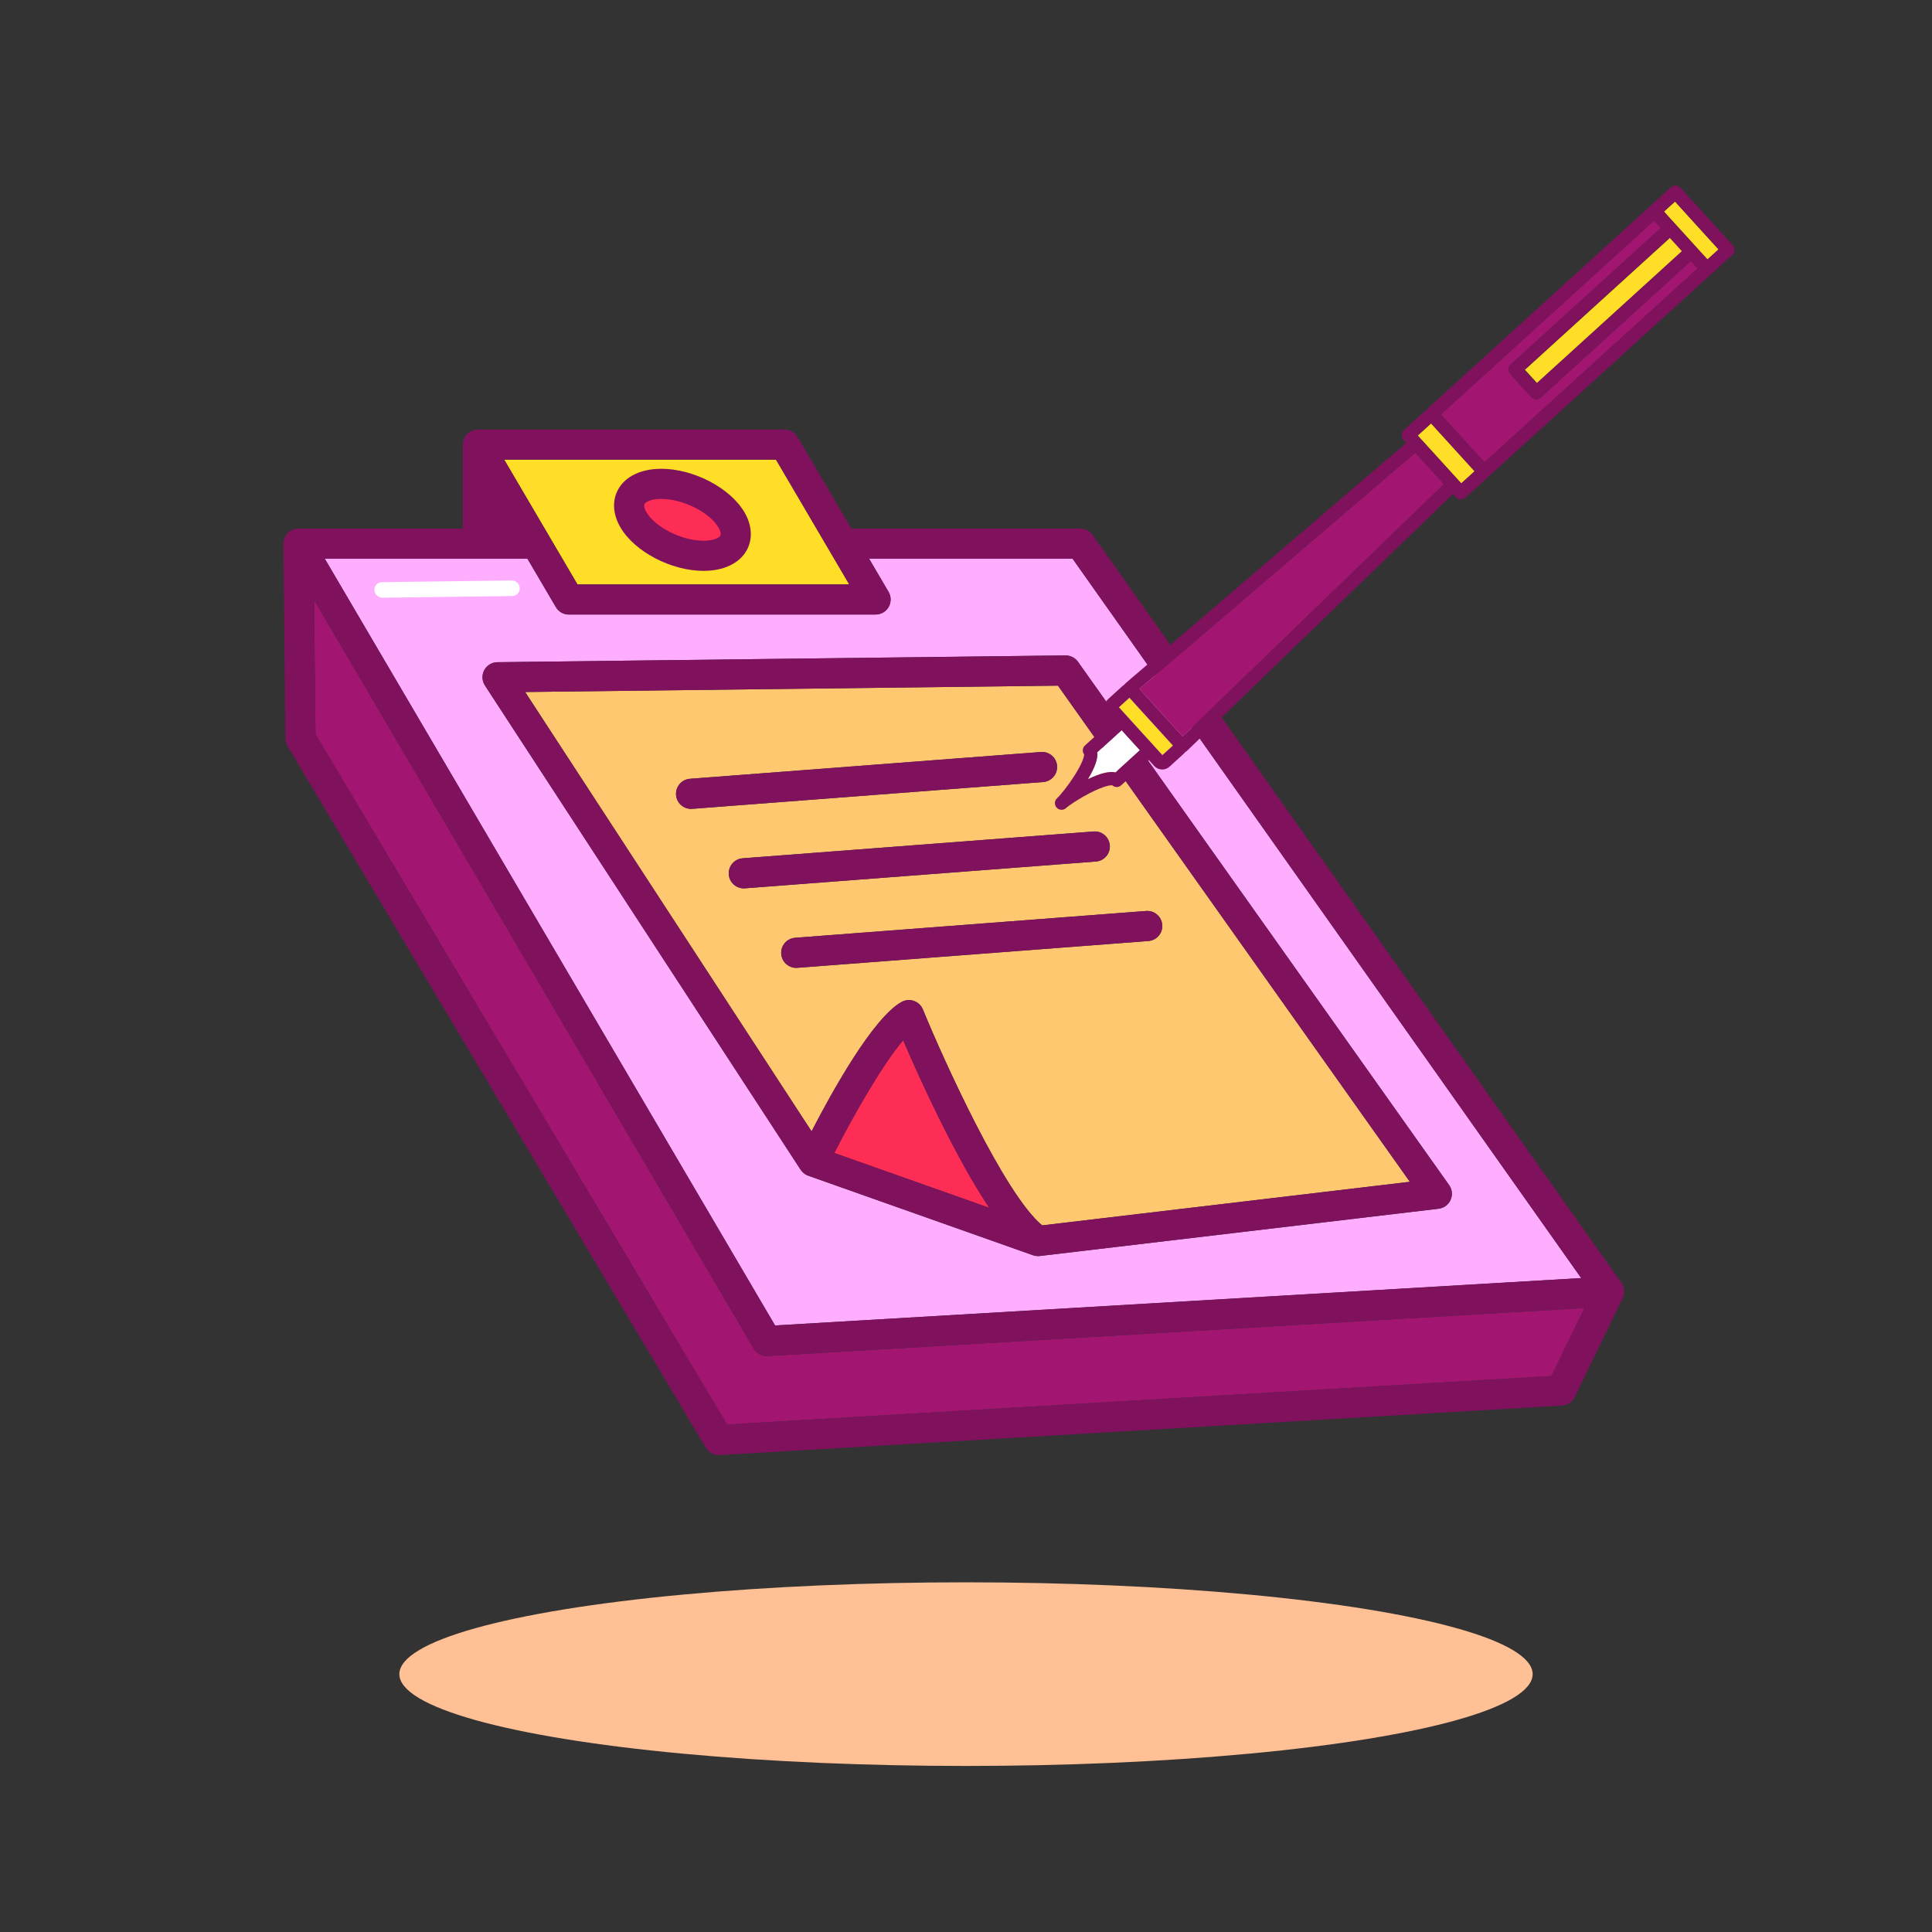 <?xml version="1.0" encoding="utf-8"?>
<!-- Generator: Adobe Illustrator 27.5.0, SVG Export Plug-In . SVG Version: 6.00 Build 0)  -->
<svg version="1.1" xmlns="http://www.w3.org/2000/svg" xmlns:xlink="http://www.w3.org/1999/xlink" x="0px" y="0px"
	 viewBox="0 0 2100 2100" style="enable-background:new 0 0 2100 2100;" xml:space="preserve">
<rect x="0" y="0" width="2100" height="2100" fill="#333333" stroke="none"/>
<g id="Layer_2">
	<g>
		<rect style="fill:transparent;" width="2100" height="2100"/>
		<ellipse style="fill:#FFC095;" cx="1050" cy="1819.713" rx="615.921" ry="99.802"/>
	</g>
</g>
<g id="Layer_1">
	<g>
		<g>
			<polygon style="fill:#FFDE27;" points="923.117,635.24 843.455,499.595 548.012,499.595 627.673,635.24 			"/>
			
				<ellipse transform="matrix(0.386 -0.923 0.923 0.386 -67.536 1033.718)" style="fill:#FE2D55;" cx="742.641" cy="567.584" rx="33.357" ry="51.915"/>
			<path style="fill:#7F115D;" d="M764.749,620.504c21.661,0,38.673-8.019,46.677-21.998c6.977-12.19,6.145-27.41-2.282-41.76
				c-15.539-26.458-55.215-47.187-90.325-47.187c-21.66,0-38.673,8.019-46.676,21.999c-6.978,12.19-6.146,27.413,2.281,41.765
				C689.962,599.777,729.638,620.504,764.749,620.504z M700.552,547.82c1.094-1.91,6.32-5.525,18.267-5.525
				c23.375,0,52.392,14.497,62.099,31.025c2.25,3.833,3.055,7.252,2.098,8.923c-1.094,1.91-6.32,5.525-18.267,5.525
				c-23.375,0-52.392-14.497-62.098-31.022C700.4,552.912,699.595,549.491,700.552,547.82z"/>
			<path style="fill:#FE2D55;" d="M906.872,1253.248l168.443,59.602c-37.887-56.644-76.175-141.585-93.605-182.134
				C960.068,1155.965,929.129,1209.55,906.872,1253.248z"/>
			<path style="fill:#FFAEFF;" d="M1718.692,1389.2l-552.88-781.952H944.639l21.183,36.07c2.972,5.061,3.007,11.328,0.091,16.42
				c-2.915,5.095-8.335,8.238-14.204,8.238H618.305c-5.804,0-11.174-3.074-14.113-8.079l-30.92-52.65H352.995l489.467,833.461
				L1718.692,1389.2z M526.377,728.453c2.814-5.267,8.272-8.583,14.242-8.655l617.53-7.376c5.363-0.013,10.436,2.513,13.545,6.897
				l403.422,568.796c3.342,4.711,3.952,10.833,1.607,16.113c-2.343,5.278-7.296,8.928-13.032,9.608l-433.426,51.36
				c-0.006,0.001-0.012,0.001-0.018,0.002l-0.047,0.005c-0.641,0.077-1.283,0.116-1.926,0.116c-0.002,0-0.004-0.001-0.006-0.001
				c-0.003,0-0.006,0.001-0.009,0.001c-0.857,0-1.715-0.085-2.569-0.221c-0.238-0.038-0.47-0.104-0.706-0.152
				c-0.613-0.126-1.22-0.277-1.822-0.476c-0.114-0.038-0.234-0.051-0.348-0.091l-244.305-86.447
				c-0.015-0.005-0.028-0.014-0.042-0.019c-0.559-0.2-1.114-0.427-1.66-0.692c-0.178-0.087-0.342-0.191-0.515-0.284
				c-0.146-0.077-0.289-0.156-0.432-0.238c-0.698-0.398-1.364-0.83-1.981-1.313c-0.036-0.028-0.067-0.06-0.103-0.088
				c-0.629-0.5-1.209-1.045-1.749-1.623c-0.06-0.065-0.124-0.125-0.184-0.191c-0.542-0.599-1.031-1.236-1.475-1.902
				c-0.033-0.05-0.077-0.091-0.11-0.142L527.104,745.101C523.842,740.099,523.564,733.72,526.377,728.453z"/>
			<path style="fill:#FEC870;" d="M980.048,1089.059c4.087-2.253,8.938-2.654,13.341-1.107c4.402,1.55,7.933,4.904,9.707,9.219
				c22.68,55.212,88.546,200.762,129.682,234.764l399.693-47.363l-382.512-539.316l-579.167,6.917l311.341,477.547
				C904.95,1185.573,949.192,1106.086,980.048,1089.059z M751.147,879.212c-8.474,0-15.646-6.531-16.301-15.122
				c-0.689-9.013,6.06-16.878,15.073-17.565l381.495-29.13c8.996-0.716,16.878,6.058,17.565,15.073
				c0.689,9.013-6.06,16.878-15.073,17.565l-381.495,29.13C751.987,879.196,751.565,879.212,751.147,879.212z M808.462,965.615
				c-8.474,0-15.646-6.531-16.301-15.122c-0.689-9.013,6.06-16.878,15.073-17.565l381.495-29.13
				c9.001-0.716,16.878,6.058,17.565,15.073c0.689,9.013-6.06,16.878-15.073,17.565l-381.495,29.13
				C809.302,965.599,808.88,965.615,808.462,965.615z M865.47,1052.018c-8.474,0-15.646-6.531-16.301-15.122
				c-0.689-9.013,6.06-16.878,15.073-17.565l381.495-29.13c9.012-0.713,16.877,6.058,17.565,15.073
				c0.689,9.013-6.06,16.878-15.073,17.565l-381.495,29.13C866.31,1052.003,865.888,1052.018,865.47,1052.018z"/>
			<path style="fill:#A21671;" d="M833.419,1474.004c-5.778,0-11.16-3.056-14.11-8.081L341.41,652.162l1.522,145.893
				l447.313,750.314l896.133-52.681l35.796-73.902l-887.792,52.189C834.061,1473.994,833.739,1474.004,833.419,1474.004z"/>
			<path style="fill:#7F115D;" d="M1765.381,1402.652c0-0.158-0.026-0.342-0.052-0.501c-0.053-0.501-0.132-1.002-0.211-1.529
				c-0.053-0.132-0.079-0.29-0.106-0.448c-0.132-0.633-0.316-1.239-0.527-1.845c-0.053-0.132-0.105-0.238-0.132-0.343
				c-0.211-0.501-0.422-1.001-0.659-1.476c-0.079-0.158-0.158-0.316-0.237-0.475c-0.29-0.553-0.633-1.081-0.975-1.581
				c-0.026-0.026-0.026-0.079-0.053-0.079l-0.026-0.053c-0.026-0.026-0.053-0.079-0.079-0.106l-574.67-812.774
				c-3.058-4.349-8.04-6.933-13.366-6.933H925.401l-58.471-99.57c-2.926-5.009-8.304-8.067-14.104-8.067H519.423
				c-0.685,0-1.344,0.053-2.003,0.132c-0.158,0-0.343,0.053-0.501,0.079c-0.501,0.053-1.002,0.158-1.503,0.29
				c-0.158,0.026-0.316,0.079-0.474,0.132c-1.266,0.343-2.478,0.844-3.585,1.503c-0.132,0.053-0.264,0.158-0.395,0.237
				c-0.422,0.237-0.844,0.528-1.239,0.817c-0.158,0.105-0.29,0.211-0.448,0.317c-0.501,0.422-0.975,0.817-1.423,1.265
				c-0.026,0.026-0.026,0.026-0.026,0.053c-0.448,0.448-0.87,0.923-1.265,1.423c-0.106,0.132-0.211,0.264-0.317,0.422
				c-0.316,0.422-0.606,0.87-0.87,1.344c-0.053,0.079-0.105,0.132-0.158,0.211c-0.026,0.026-0.026,0.079-0.053,0.105
				c-0.316,0.58-0.633,1.186-0.87,1.819c-0.026,0.052-0.053,0.132-0.079,0.184c-0.211,0.553-0.396,1.107-0.554,1.661
				c-0.053,0.158-0.079,0.343-0.132,0.501c-0.105,0.501-0.211,1.002-0.29,1.503c-0.026,0.158-0.053,0.316-0.053,0.474
				c-0.079,0.606-0.132,1.239-0.132,1.872v91.293H324.237c-0.633,0-1.265,0.053-1.872,0.132c-0.158,0.026-0.316,0.053-0.501,0.079
				c-0.501,0.079-0.976,0.184-1.477,0.316c-0.184,0.026-0.342,0.079-0.501,0.132c-0.554,0.158-1.081,0.342-1.608,0.527
				c-0.079,0.053-0.158,0.079-0.237,0.106c-0.606,0.263-1.186,0.553-1.766,0.87c-0.105,0.079-0.184,0.132-0.29,0.184
				c-0.448,0.29-0.896,0.58-1.318,0.897c-0.158,0.105-0.29,0.211-0.422,0.316c-0.448,0.343-0.844,0.711-1.239,1.081
				c-0.079,0.079-0.158,0.132-0.237,0.211c-0.448,0.448-0.87,0.949-1.266,1.45c-0.079,0.132-0.184,0.237-0.264,0.369
				c-0.316,0.422-0.606,0.896-0.896,1.344c-0.053,0.079-0.105,0.158-0.158,0.237c-0.026,0.026-0.026,0.079-0.053,0.132
				c-0.659,1.16-1.16,2.399-1.503,3.691c-0.053,0.158-0.079,0.29-0.106,0.422c-0.132,0.501-0.237,1.028-0.316,1.529
				c0,0.158-0.026,0.343-0.053,0.501c-0.079,0.58-0.106,1.186-0.106,1.792c0,0.053-0.026,0.106-0.026,0.158
				c0.026,0.026,0,0.053,0,0.053l2.214,211.768c0.026,2.9,0.844,5.721,2.32,8.225l454.669,762.633
				c2.953,4.982,8.304,7.987,14.051,7.987c0.316,0,0.633,0,0.949-0.026l915.666-53.832c5.905-0.342,11.177-3.849,13.761-9.2
				l52.145-107.637c0-0.026,0-0.026,0-0.052c0.026,0,0.026,0,0.026,0c0-0.026,0-0.053,0.026-0.079
				c0.264-0.58,0.501-1.187,0.712-1.766c0.053-0.184,0.105-0.343,0.158-0.501c0.158-0.527,0.29-1.028,0.369-1.555
				c0.053-0.132,0.079-0.263,0.105-0.422C1765.407,1405.262,1765.486,1403.943,1765.381,1402.652z M843.467,499.587l79.64,135.66
				H627.666l-79.667-135.66H843.467z M573.281,607.251l30.923,52.645c2.926,5.009,8.304,8.093,14.104,8.093h333.403
				c5.879,0,11.283-3.163,14.209-8.251c2.9-5.088,2.873-11.362-0.106-16.424l-21.169-36.064h221.179l552.869,781.957
				l-876.228,51.512L352.998,607.251H573.281z M1686.373,1495.684l-896.131,52.698L342.928,798.06l-1.529-145.888l477.921,813.749
				c2.953,5.035,8.331,8.093,14.104,8.093c0.316,0,0.633-0.026,0.949-0.026l887.801-52.197L1686.373,1495.684z"/>
			<path style="fill:#7F115D;" d="M870.369,1271.585c0.444,0.666,0.932,1.303,1.475,1.902c0.06,0.066,0.123,0.126,0.184,0.191
				c0.54,0.577,1.12,1.122,1.749,1.623c0.035,0.028,0.067,0.06,0.103,0.088c0.617,0.482,1.284,0.915,1.981,1.313
				c0.143,0.082,0.286,0.16,0.432,0.238c0.174,0.093,0.337,0.197,0.515,0.284c0.546,0.265,1.101,0.492,1.66,0.692
				c0.014,0.005,0.027,0.013,0.042,0.019l244.305,86.447c0.114,0.04,0.234,0.053,0.348,0.091c0.602,0.199,1.209,0.35,1.822,0.476
				c0.236,0.049,0.468,0.114,0.706,0.152c0.854,0.136,1.712,0.221,2.569,0.221c0.003,0,0.006-0.001,0.009-0.001
				c0.002,0,0.004,0.001,0.006,0.001c0.642,0,1.285-0.039,1.926-0.116l0.047-0.005c0.006-0.001,0.012-0.001,0.018-0.002
				l433.426-51.36c5.736-0.68,10.689-4.33,13.032-9.608c2.345-5.28,1.735-11.402-1.607-16.113l-403.422-568.796
				c-3.11-4.384-8.183-6.91-13.545-6.897l-617.53,7.376c-5.97,0.072-11.428,3.388-14.242,8.655
				c-2.813,5.267-2.535,11.647,0.727,16.649l343.154,526.341C870.291,1271.493,870.335,1271.535,870.369,1271.585z
				 M906.872,1253.248c22.257-43.697,53.196-97.282,74.838-122.532c17.43,40.549,55.718,125.49,93.605,182.134L906.872,1253.248z
				 M1149.958,745.256l382.512,539.316l-399.693,47.363c-41.136-34.002-107.001-179.552-129.682-234.764
				c-1.774-4.315-5.305-7.669-9.707-9.219c-4.402-1.547-9.254-1.146-13.341,1.107c-30.856,17.027-75.098,96.514-97.915,140.661
				L570.791,752.173L1149.958,745.256z"/>
			<path style="fill:#7F115D;" d="M1148.98,832.468c-0.688-9.016-8.569-15.789-17.565-15.073l-381.495,29.13
				c-9.013,0.687-15.762,8.552-15.073,17.565c0.655,8.591,7.828,15.122,16.301,15.122c0.418,0,0.841-0.016,1.264-0.049
				l381.495-29.13C1142.92,849.346,1149.668,841.481,1148.98,832.468z"/>
			<path style="fill:#7F115D;" d="M1206.295,918.871c-0.688-9.016-8.564-15.789-17.565-15.073l-381.495,29.13
				c-9.013,0.687-15.762,8.552-15.073,17.565c0.655,8.591,7.828,15.122,16.301,15.122c0.418,0,0.841-0.015,1.264-0.049
				l381.495-29.13C1200.234,935.749,1206.983,927.884,1206.295,918.871z"/>
			<path style="fill:#7F115D;" d="M1263.303,1005.274c-0.689-9.016-8.554-15.786-17.565-15.073l-381.495,29.13
				c-9.013,0.687-15.762,8.552-15.073,17.565c0.655,8.591,7.828,15.122,16.301,15.122c0.418,0,0.841-0.015,1.264-0.049
				l381.495-29.13C1257.243,1022.152,1263.991,1014.287,1263.303,1005.274z"/>
			<path style="fill:#FFFFFF;" d="M556.838,647.872l-141.099,1.818c-4.796,0.062-8.786-3.875-8.786-8.671l0,0
				c0-4.54,3.591-8.176,8.132-8.235l141.099-1.818c4.796-0.062,8.786,3.875,8.786,8.671l0,0
				C564.97,644.177,561.379,647.814,556.838,647.872z"/>
		</g>
		<g>
			<polygon style="fill:#FFDE27;" points="1216.202,768.805 1228.024,781.804 1251.658,807.79 1263.481,820.789 1274.911,810.392 
				1227.632,758.409 			"/>
			<path style="fill:#FFFFFF;" d="M1192.702,817.722c0.904,6.804-2.425,16.323-10.105,29.139
				c13.485-6.434,23.276-8.847,29.964-7.304l26.494-24.096l-19.859-21.835L1192.702,817.722z"/>
			<polygon style="fill:#A21671;" points="1538.386,492.069 1238.497,748.826 1285.524,800.532 1569.492,526.27 			"/>
			
				<rect x="1635.959" y="327.742" transform="matrix(0.74 -0.673 0.673 0.74 226.338 1260.347)" style="fill:#FFDE27;" width="213.359" height="19.61"/>
			<polygon style="fill:#FFDE27;" points="1808.614,230.007 1820.806,243.412 1843.745,268.634 1855.937,282.039 1867.982,271.084 
				1820.659,219.052 			"/>
			<polygon style="fill:#FFDE27;" points="1540.994,473.407 1544.373,477.123 1584.937,521.723 1588.317,525.44 1602.843,512.228 
				1555.52,460.196 			"/>
			<path style="fill:#A21671;" d="M1674.703,432.167c-2.959,2.691-7.54,2.474-10.231-0.484l-22.94-25.222
				c-2.691-2.959-2.474-7.54,0.485-10.231L1805.217,247.8l-7.319-8.047L1566.236,450.45l47.323,52.032l231.662-210.696l-7.319-8.048
				L1674.703,432.167z"/>
			<path style="fill:#7F115D;" d="M1883.571,266.696l-57.069-62.748c-2.691-2.959-7.272-3.176-10.231-0.484L1525.89,467.565
				c-2.959,2.691-3.176,7.272-0.485,10.231l3.231,3.553l-305.228,261.328c-0.564,0.483-1.043,1.045-1.429,1.662
				c-0.709,0.41-1.386,0.895-2.016,1.468l-15.582,14.172c-4.764,4.333-5.116,11.734-0.783,16.498l5.852,6.435l-30.116,27.391
				c-2.779,2.527-3.139,6.72-0.944,9.672c0.125,1.952-1.517,9.093-10.703,23.452c-6.809,10.644-14.989,20.839-18.664,24.181
				c-2.959,2.691-3.176,7.272-0.485,10.231s7.272,3.176,10.231,0.484c3.674-3.342,14.597-10.521,25.837-16.293
				c15.164-7.787,22.428-8.746,24.36-8.437c2.731,2.464,6.94,2.502,9.718-0.025l30.116-27.391l5.852,6.434
				c4.333,4.764,11.735,5.114,16.499,0.782l15.582-14.172c0.6-0.546,1.129-1.14,1.588-1.771c0.692-0.332,1.335-0.77,1.898-1.314
				l289.023-279.145l3.232,3.554c2.691,2.959,7.272,3.175,10.231,0.484l290.382-264.102
				C1886.045,274.235,1886.262,269.655,1883.571,266.696z M1212.561,839.557c-6.688-1.543-16.479,0.87-29.964,7.304
				c7.681-12.816,11.009-22.335,10.105-29.139l26.494-24.096l19.859,21.835L1212.561,839.557z M1263.481,820.789l-11.823-12.999
				l-23.634-25.986l-11.822-12.999l11.431-10.396l47.279,51.984L1263.481,820.789z M1238.497,748.826l299.889-256.756l31.106,34.201
				l-283.968,274.262L1238.497,748.826z M1588.317,525.44l-3.38-3.716l-40.564-44.6l-3.38-3.716l14.526-13.211l47.323,52.032
				L1588.317,525.44z M1613.559,502.482l-47.323-52.032l231.662-210.696l7.319,8.047L1642.018,396.23
				c-2.959,2.691-3.176,7.272-0.485,10.231l22.94,25.222c2.691,2.959,7.272,3.176,10.231,0.484l163.199-148.429l7.319,8.048
				L1613.559,502.482z M1657.121,402.072l157.841-143.556l13.194,14.507l-157.841,143.556L1657.121,402.072z M1855.937,282.039
				l-12.192-13.405l-22.94-25.222l-12.192-13.405l12.045-10.955l47.323,52.032L1855.937,282.039z"/>
		</g>
	</g>
</g>
</svg>
